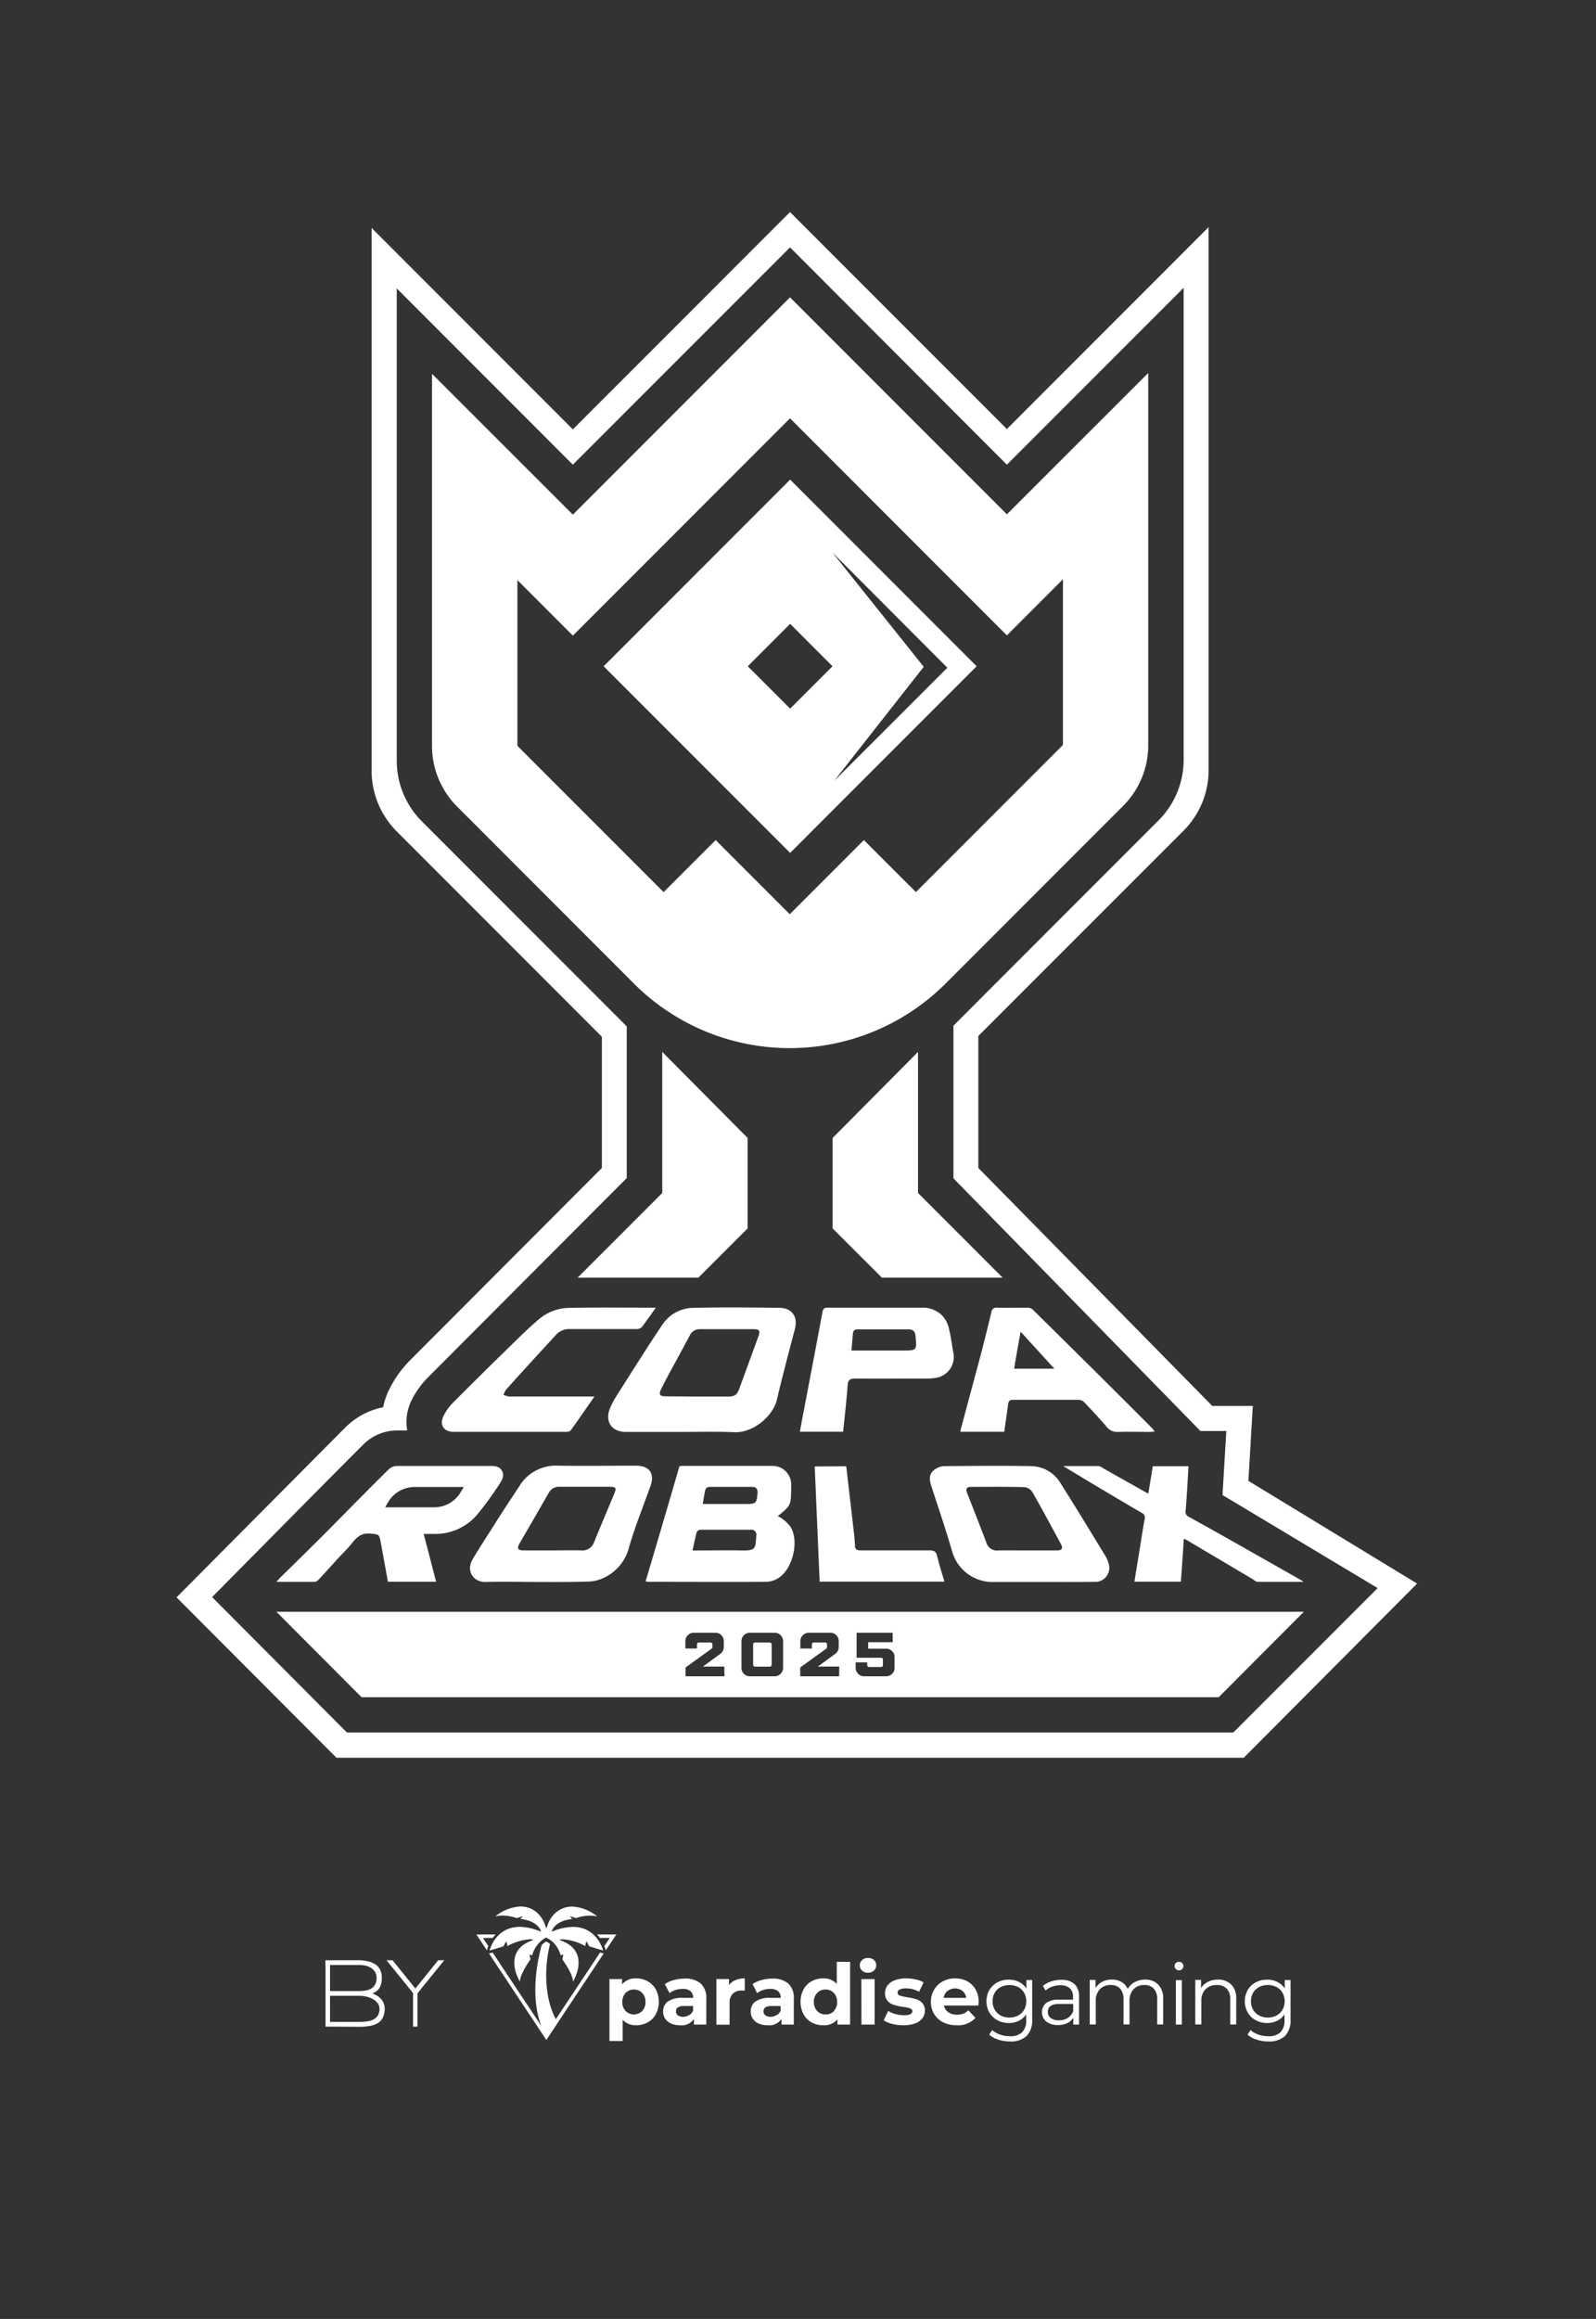 <svg id="Capa_1" data-name="Capa 1" xmlns="http://www.w3.org/2000/svg" viewBox="0 0 354 514"><rect x="0" y="0" width="354" height="514" fill="#333333" stroke="none"/><defs><style>.cls-1,.cls-2{fill:#fff;}.cls-2{fill-rule:evenodd;}</style></defs><path class="cls-1" d="M72.2,442.37v-1.05h7.39a10,10,0,0,0,1.48-.11,3.7,3.7,0,0,0,1.25-.44,2.28,2.28,0,0,0,.88-.89,3.06,3.06,0,0,0,.32-1.48,2.47,2.47,0,0,0-.31-1.27,2.82,2.82,0,0,0-.83-.89,3.85,3.85,0,0,0-1.2-.53,6.17,6.17,0,0,0-1.44-.17H72.18v-1.05h7.18a9.44,9.44,0,0,1,2.34.26,4.79,4.79,0,0,1,1.66.73,3,3,0,0,1,1,1.22,4.13,4.13,0,0,1,.33,1.7,5,5,0,0,1-.27,1.69,2.63,2.63,0,0,1-.91,1.25,4.6,4.6,0,0,1-1.74.77,12.42,12.42,0,0,1-2.76.26Zm0-7.88h1V449.2h-1Zm0,14.71v-1.05h7.58a10.94,10.94,0,0,0,1.78-.13,3.94,3.94,0,0,0,1.38-.46,2.51,2.51,0,0,0,.91-.89,2.87,2.87,0,0,0,.32-1.42,2,2,0,0,0-.41-1.25,3.34,3.34,0,0,0-1.06-.9,5.13,5.13,0,0,0-1.45-.55,7,7,0,0,0-1.55-.18H72.2v-1.05H79a12.3,12.3,0,0,1,2.62.26,6.65,6.65,0,0,1,2,.76,3.54,3.54,0,0,1,1.26,1.23,3.15,3.15,0,0,1,.45,1.68A4.79,4.79,0,0,1,85,447a2.73,2.73,0,0,1-.94,1.24,4.66,4.66,0,0,1-1.74.75,12.18,12.18,0,0,1-2.64.25Z"/><path class="cls-1" d="M85.73,434.49h1.34l5.59,6.92-.4,1.15Zm5.88,6.92,5.58-6.92h1.35L92,442.56Zm0,0h1v7.79h-1Z"/><path class="cls-2" d="M114.58,425.15c.17,0,1.41-.46,1.41-.46l-.55.65c4.14.44,4.56,2.83,4.56,2.83a12.48,12.48,0,0,0-4.71-1.08c-5.42,0-6.7,5.23-6.7,5.26,1.11-.32,2.93-.92,3.06-.92h0l.63-1.14a2.84,2.84,0,0,1,.24,1.06,12.56,12.56,0,0,1,5-1.51,1.49,1.49,0,0,1,.8.15c-7.26,2.4-3,9.26-3,9.26,0-1.75,2.34-4.94,2.34-4.94l-.22-1.11.59.21a6.42,6.42,0,0,1,2.1-3.29c.31-.25.66-.45,1-.67,0,0,.79.43,1.14.69a6.31,6.31,0,0,1,2.09,3.28l.59-.22-.22,1.12s2.39,3.18,2.35,4.94c0,0,4.28-6.87-3-9.26a1.53,1.53,0,0,1,.82-.15,12.48,12.48,0,0,1,4.94,1.5,2.91,2.91,0,0,1,.24-1.07l.63,1.15h0c.14,0,2,.59,3.07.91,0,0-1.29-5.24-6.69-5.24a12.38,12.38,0,0,0-4.73,1.08s.41-2.39,4.55-2.83l-.54-.65s1.24.42,1.4.45a9,9,0,0,1,3.08-.54,6.87,6.87,0,0,1,1.63.17,9.75,9.75,0,0,0-5.55-2.19,5.63,5.63,0,0,0-3.77,1.44,6.53,6.53,0,0,0-1.81,3l-.17.38L121,427a6.64,6.64,0,0,0-1.81-3,5.61,5.61,0,0,0-3.77-1.43,9.78,9.78,0,0,0-5.56,2.2,6.69,6.69,0,0,1,1.65-.18A9.1,9.1,0,0,1,114.58,425.15Z"/><path class="cls-2" d="M133.11,432.76l-9.82,14.8c-2.42-4.45-2.7-11.11-1.29-16.65l-.2-.18c-.14-.1-.41-.27-.66-.41-.19.13-.38.25-.54.38a6.17,6.17,0,0,0-.46.43c-2.16,8.07-1.53,14.28-.07,17.93l-10.81-16.29-.5.15-.29.08,12.71,19.16L133.9,433l-.29-.08Z"/><path class="cls-2" d="M109.3,429.55a9,9,0,0,1,.63-.78h-4.27L108,432.3a6.89,6.89,0,0,1,.31-.95l-1.19-1.8Z"/><path class="cls-2" d="M132.43,428.77a7.55,7.55,0,0,1,.64.78h2.17l-1.19,1.8a7.37,7.37,0,0,1,.31.95l2.35-3.53Z"/><path class="cls-1" d="M143.67,439.16a4.66,4.66,0,0,1,1.81,1.82,6.06,6.06,0,0,1,0,5.46,4.66,4.66,0,0,1-1.81,1.82,5.15,5.15,0,0,1-2.56.64,3.9,3.9,0,0,1-3-1.21v4.7h-2.93V438.66h2.8v1.17a3.86,3.86,0,0,1,3.17-1.32A5.16,5.16,0,0,1,143.67,439.16Zm-1.22,6.58a2.81,2.81,0,0,0,.72-2,2.86,2.86,0,0,0-.72-2,2.63,2.63,0,0,0-3.7,0,2.86,2.86,0,0,0-.72,2,2.81,2.81,0,0,0,.72,2,2.63,2.63,0,0,0,3.7,0Z"/><path class="cls-1" d="M155.4,439.63a4.25,4.25,0,0,1,1.26,3.37v5.75h-2.74V447.5a3.26,3.26,0,0,1-3.08,1.4,4.81,4.81,0,0,1-2-.39,3,3,0,0,1-1.31-1.09,2.83,2.83,0,0,1-.45-1.57,2.66,2.66,0,0,1,1.06-2.22,5.48,5.48,0,0,1,3.28-.8h2.32a1.88,1.88,0,0,0-.58-1.48,2.58,2.58,0,0,0-1.74-.51,5.08,5.08,0,0,0-1.59.25,4.12,4.12,0,0,0-1.32.69l-1.05-2a6.22,6.22,0,0,1,2-.9,9,9,0,0,1,2.37-.32A5.23,5.23,0,0,1,155.4,439.63Zm-2.49,7a1.9,1.9,0,0,0,.82-1v-1h-2c-1.2,0-1.8.4-1.8,1.19a1.07,1.07,0,0,0,.44.89,2,2,0,0,0,1.21.32A2.59,2.59,0,0,0,152.91,446.59Z"/><path class="cls-1" d="M163.14,438.89a5.24,5.24,0,0,1,2.05-.38v2.7l-.65,0a2.67,2.67,0,0,0-2,.7,2.82,2.82,0,0,0-.72,2.11v4.76h-2.92V438.66h2.79V440A3.33,3.33,0,0,1,163.14,438.89Z"/><path class="cls-1" d="M174.82,439.63a4.25,4.25,0,0,1,1.25,3.37v5.75h-2.73V447.5a3.27,3.27,0,0,1-3.08,1.4,4.82,4.82,0,0,1-2-.39,2.93,2.93,0,0,1-1.3-1.09,2.83,2.83,0,0,1-.45-1.57,2.63,2.63,0,0,1,1.06-2.22,5.45,5.45,0,0,1,3.27-.8h2.33a1.91,1.91,0,0,0-.58-1.48,2.59,2.59,0,0,0-1.75-.51,5,5,0,0,0-1.58.25,4.29,4.29,0,0,0-1.33.69l-1-2a6.22,6.22,0,0,1,2-.9,9,9,0,0,1,2.38-.32A5.23,5.23,0,0,1,174.82,439.63Zm-2.5,7a1.88,1.88,0,0,0,.83-1v-1h-2c-1.2,0-1.8.4-1.8,1.19a1.07,1.07,0,0,0,.44.89,2,2,0,0,0,1.21.32A2.56,2.56,0,0,0,172.32,446.59Z"/><path class="cls-1" d="M188.55,434.84v13.91h-2.8v-1.16a3.83,3.83,0,0,1-3.15,1.31,5.3,5.3,0,0,1-2.58-.63,4.59,4.59,0,0,1-1.81-1.82,6.1,6.1,0,0,1,0-5.48,4.59,4.59,0,0,1,1.81-1.82,5.2,5.2,0,0,1,2.58-.64,3.84,3.84,0,0,1,3,1.22v-4.89Zm-3.6,10.9a2.82,2.82,0,0,0,.73-2,2.86,2.86,0,0,0-.73-2,2.47,2.47,0,0,0-1.84-.76,2.5,2.5,0,0,0-1.86.76,2.82,2.82,0,0,0-.73,2,2.78,2.78,0,0,0,.73,2,2.47,2.47,0,0,0,1.86.76A2.44,2.44,0,0,0,185,445.74Z"/><path class="cls-1" d="M191.06,438.66H194v10.09h-2.93Z"/><path class="cls-1" d="M197.91,448.6a6.51,6.51,0,0,1-1.91-.78l1-2.1a6.45,6.45,0,0,0,1.63.7,6.94,6.94,0,0,0,1.88.27c1.24,0,1.86-.31,1.86-.92,0-.29-.17-.49-.51-.62a8.11,8.11,0,0,0-1.56-.32,13.48,13.48,0,0,1-2-.43,3.2,3.2,0,0,1-1.4-.86,2.46,2.46,0,0,1-.59-1.76,2.75,2.75,0,0,1,.55-1.7,3.57,3.57,0,0,1,1.62-1.16,7,7,0,0,1,2.5-.41,9.66,9.66,0,0,1,2.13.24,5.83,5.83,0,0,1,1.75.64l-1,2.09a5.84,5.84,0,0,0-2.91-.75,3,3,0,0,0-1.41.26.76.76,0,0,0-.46.67.66.66,0,0,0,.5.66,9.3,9.3,0,0,0,1.61.36,15,15,0,0,1,2,.44,3,3,0,0,1,1.37.85,2.41,2.41,0,0,1,.58,1.73,2.71,2.71,0,0,1-.56,1.67,3.67,3.67,0,0,1-1.64,1.13,7.32,7.32,0,0,1-2.56.4A10.1,10.1,0,0,1,197.91,448.6Z"/><path class="cls-1" d="M217,444.53h-7.64a2.39,2.39,0,0,0,1,1.49,3.24,3.24,0,0,0,1.91.54,4.07,4.07,0,0,0,1.4-.23,3.48,3.48,0,0,0,1.13-.75l1.56,1.69a5.23,5.23,0,0,1-4.17,1.63,6.67,6.67,0,0,1-3-.66,4.83,4.83,0,0,1-2-1.85,5,5,0,0,1-.71-2.68,5.12,5.12,0,0,1,.7-2.67,4.86,4.86,0,0,1,1.93-1.86,5.63,5.63,0,0,1,2.75-.67,5.56,5.56,0,0,1,2.68.64A4.69,4.69,0,0,1,216.4,441a5.52,5.52,0,0,1,.68,2.77S217.06,444.05,217,444.53Zm-6.85-3.24a2.39,2.39,0,0,0-.83,1.54h5a2.41,2.41,0,0,0-.82-1.53,2.72,2.72,0,0,0-3.32,0Z"/><path class="cls-1" d="M228.94,438.89v8.66a5,5,0,0,1-1.23,3.73,5.13,5.13,0,0,1-3.71,1.21,8.17,8.17,0,0,1-2.59-.41,5.27,5.27,0,0,1-2-1.11l.67-1a5.27,5.27,0,0,0,1.74,1,6.43,6.43,0,0,0,2.15.36,3.72,3.72,0,0,0,2.75-.88,3.65,3.65,0,0,0,.89-2.71v-1.25a4.06,4.06,0,0,1-1.63,1.42,5,5,0,0,1-2.22.49,5.16,5.16,0,0,1-2.52-.61,4.6,4.6,0,0,1-1.79-1.71,5.13,5.13,0,0,1,0-5,4.59,4.59,0,0,1,1.78-1.69,5.28,5.28,0,0,1,2.53-.6,5,5,0,0,1,2.27.51,4.1,4.1,0,0,1,1.63,1.46v-1.89Zm-3.12,7.85a3.27,3.27,0,0,0,1.34-1.29,3.88,3.88,0,0,0,0-3.74,3.35,3.35,0,0,0-1.33-1.28,4.36,4.36,0,0,0-3.86,0,3.26,3.26,0,0,0-1.33,1.27,3.68,3.68,0,0,0-.48,1.88,3.64,3.64,0,0,0,.48,1.87,3.37,3.37,0,0,0,1.33,1.29,4.26,4.26,0,0,0,3.85,0Z"/><path class="cls-1" d="M238.34,439.78a3.76,3.76,0,0,1,1,2.86v6.11h-1.28v-1.53a3.09,3.09,0,0,1-1.32,1.2,4.58,4.58,0,0,1-2.07.43,4,4,0,0,1-2.63-.79A2.71,2.71,0,0,1,232,444a4.49,4.49,0,0,1,2.9-.77H238v-.6a2.52,2.52,0,0,0-.72-1.94,3,3,0,0,0-2.08-.66,5.4,5.4,0,0,0-1.8.3,4.58,4.58,0,0,0-1.48.86l-.6-1a5.38,5.38,0,0,1,1.8-1,7.05,7.05,0,0,1,2.21-.35A4.17,4.17,0,0,1,238.34,439.78Zm-1.51,7.5a3.11,3.11,0,0,0,1.21-1.49v-1.61h-3.1c-1.69,0-2.53.59-2.53,1.76a1.62,1.62,0,0,0,.65,1.36,3,3,0,0,0,1.84.5A3.44,3.44,0,0,0,236.83,447.28Z"/><path class="cls-1" d="M256.9,439.88A4.31,4.31,0,0,1,258,443v5.72h-1.33v-5.59a3.32,3.32,0,0,0-.75-2.34,2.68,2.68,0,0,0-2.09-.81,3.16,3.16,0,0,0-2.42.95,3.68,3.68,0,0,0-.88,2.62v5.17h-1.33v-5.59a3.37,3.37,0,0,0-.74-2.34,2.73,2.73,0,0,0-2.11-.81,3.16,3.16,0,0,0-2.41.95,3.64,3.64,0,0,0-.89,2.62v5.17h-1.34v-9.86H243v1.8a3.62,3.62,0,0,1,1.46-1.39,4.58,4.58,0,0,1,2.16-.49,4.23,4.23,0,0,1,2.15.53,3.28,3.28,0,0,1,1.36,1.55,3.72,3.72,0,0,1,1.57-1.52,4.81,4.81,0,0,1,2.33-.56A3.94,3.94,0,0,1,256.9,439.88Z"/><path class="cls-1" d="M260.81,436.45a.91.91,0,0,1-.28-.68.86.86,0,0,1,.28-.65.94.94,0,0,1,.69-.28,1,1,0,0,1,.7.27.88.88,0,0,1,.28.64,1,1,0,0,1-.28.7,1,1,0,0,1-1.39,0Zm0,2.44h1.33v9.86h-1.33Z"/><path class="cls-1" d="M273.11,439.89A4.22,4.22,0,0,1,274.2,443v5.72h-1.33v-5.59a3.28,3.28,0,0,0-.77-2.34,2.87,2.87,0,0,0-2.19-.81,3.39,3.39,0,0,0-2.53.95,3.56,3.56,0,0,0-.92,2.62v5.17h-1.34v-9.86h1.28v1.82a3.65,3.65,0,0,1,1.51-1.4,4.83,4.83,0,0,1,2.24-.5A4.05,4.05,0,0,1,273.11,439.89Z"/><path class="cls-1" d="M286.25,438.89v8.66a5,5,0,0,1-1.23,3.73,5.13,5.13,0,0,1-3.71,1.21,8.28,8.28,0,0,1-2.6-.41,5.22,5.22,0,0,1-2-1.11l.67-1a5.27,5.27,0,0,0,1.74,1,6.37,6.37,0,0,0,2.14.36,3.75,3.75,0,0,0,2.76-.88,3.65,3.65,0,0,0,.88-2.71v-1.25a4,4,0,0,1-1.62,1.42,5,5,0,0,1-2.22.49,5.16,5.16,0,0,1-2.52-.61,4.53,4.53,0,0,1-1.79-1.71,5.13,5.13,0,0,1,0-5,4.52,4.52,0,0,1,1.78-1.69,5.28,5.28,0,0,1,2.53-.6,5,5,0,0,1,2.27.51,4.1,4.1,0,0,1,1.63,1.46v-1.89Zm-3.12,7.85a3.33,3.33,0,0,0,1.34-1.29,3.88,3.88,0,0,0,0-3.74,3.41,3.41,0,0,0-1.33-1.28,4.11,4.11,0,0,0-1.94-.45,4.06,4.06,0,0,0-1.92.45,3.28,3.28,0,0,0-1.34,1.27,3.77,3.77,0,0,0-.47,1.88,3.74,3.74,0,0,0,.47,1.87,3.4,3.4,0,0,0,1.34,1.29,4.26,4.26,0,0,0,3.85,0Z"/><path class="cls-1" d="M191.21,436.79a1.52,1.52,0,0,1-.5-1.17,1.5,1.5,0,0,1,.5-1.16,1.89,1.89,0,0,1,1.32-.47,1.91,1.91,0,0,1,1.31.45,1.45,1.45,0,0,1,.51,1.13,1.59,1.59,0,0,1-.51,1.21,1.84,1.84,0,0,1-1.31.48A1.89,1.89,0,0,1,191.21,436.79Z"/><path class="cls-1" d="M276.9,328.24l.05-.83.93-15.79h-9L217,258.88V229.63l45.53-45.52a18.94,18.94,0,0,0,5.54-13.39V50.35L223.33,95.1,175.23,47,127.06,95.17,82.43,50.53V170.89A19,19,0,0,0,88,184.29L133.5,229.8v29.08S92.65,299.8,91,301.46a24.71,24.71,0,0,0-4.64,6.46,16.43,16.43,0,0,0-1.38,4,16.42,16.42,0,0,0-8.2,4.3c-3,3-37.62,37.84-37.62,37.84l35.47,35.55H275.87L314.32,351ZM273.57,384H76.94l-29.89-30s30.64-31,33.65-33.94a10.69,10.69,0,0,1,7.28-3h2.34a10.72,10.72,0,0,1,1-6.75,19.26,19.26,0,0,1,3.6-5c4.4-4.43,44.09-44.18,44.09-44.18V227.5L93.52,182A19,19,0,0,1,88,168.6V63.92L127.06,103l48.17-48.17L223.33,103l39.21-39.21V168.42A19,19,0,0,1,257,181.81l-45.52,45.53v33.84l54.78,56H272l-.84,14.2L305.57,352Z"/><path class="cls-1" d="M223.33,114l-48.1-48.1-48.17,48.17L95.82,82.86v82.49a18.94,18.94,0,0,0,5.54,13.39L140.59,218h0a48.91,48.91,0,0,0,69.15,0l6.79-6.79,32.61-32.61a18.94,18.94,0,0,0,5.54-13.39V82.68Zm12.43,51.13-32.61,32.6-11.54-11.53-16.44,16.44-16.43-16.44-11.55,11.54-32.43-32.43V128.58l12.3,12.31,13.39-13.39,34.78-34.78,34.71,34.72h0l13.39,13.39,12.44-12.44Z"/><polygon class="cls-1" points="203.62 233.16 203.62 264.43 222.39 283.2 195.61 283.2 184.68 272.28 184.68 252.23 203.62 233.16"/><polygon class="cls-1" points="146.89 233.16 146.89 264.43 128.12 283.2 154.9 283.2 165.83 272.28 165.83 252.23 146.89 233.16"/><path class="cls-1" d="M151.07,317.39H138.82c-3.15,0-4.72-2.31-3.52-5.23a17.32,17.32,0,0,1,1.41-2.7c3.39-5.33,6.74-10.69,10.26-15.93a8.38,8.38,0,0,1,7-3.65c6.28-.14,12.56-.08,18.84,0,2.83,0,4.21,1.94,3.51,4.64-1.36,5.23-2.77,10.46-4,15.72-.88,3.67-5.24,7.37-9.4,7.21C158.92,317.28,155,317.39,151.07,317.39Zm3.55-7.84h6.71c1.67,0,2.11-.29,2.7-1.89q2.11-5.75,4.2-11.49c.43-1.18.2-1.55-1-1.56-4,0-8,0-12,0A2.4,2.4,0,0,0,153,296c-1.59,3-3.21,5.92-4.81,8.89-.54,1-1.05,2-1.55,3-.58,1.21-.31,1.6,1.08,1.61Z"/><path class="cls-1" d="M172.51,336.05a6,6,0,0,1,1,.58,8.85,8.85,0,0,1,1.83,1.78c2,3.22.45,9.52-2.78,11.42a5.25,5.25,0,0,1-2.54.78c-8.75.06-17.51,0-26.27,0a5.44,5.44,0,0,1-.55-.11Q147,337.75,150.7,325a4.8,4.8,0,0,1,.52-.08c6.72,0,13.43,0,20.15,0a4.11,4.11,0,0,1,4.12,4.23c0,.27,0,.55,0,.82C175.43,333.66,175.4,333.73,172.51,336.05Zm-18.9,7.61h1.45c3.14,0,6.28-.06,9.41,0s3.09-.36,3.28-3.27a1.1,1.1,0,0,0-1.25-1.32c-3.72,0-7.45,0-11.17,0a1,1,0,0,0-.81.56C154.18,340.9,153.94,342.17,153.61,343.66Zm2.27-10.3h9.68c2.09,0,2.28-.22,2.46-2.34.07-.95-.25-1.45-1.21-1.45-3.17,0-6.34,0-9.51,0a1.07,1.07,0,0,0-.83.55C156.21,331.15,156.08,332.19,155.88,333.36Z"/><path class="cls-1" d="M119.2,350.65c-3.77,0-7.55-.12-11.32,0-2.89.12-4.62-2.42-3-5.13s3.35-5.31,5-7.95,3.51-5.4,5.27-8.09a9.43,9.43,0,0,1,8.58-4.61c5.78.09,11.55,0,17.33,0,3,0,4.21,1.72,3.21,4.54-1.61,4.51-3.44,9-4.75,13.56a10.19,10.19,0,0,1-6,6.93,7.91,7.91,0,0,1-3,.65C126.82,350.69,123,350.65,119.2,350.65Zm3.48-7c2.08,0,4.16-.05,6.24,0a2.72,2.72,0,0,0,2.88-1.91c1.44-3.52,2.92-7,4.39-10.52.62-1.46.49-1.67-1.16-1.68-3.6,0-7.21,0-10.82,0a2.63,2.63,0,0,0-2.57,1.47c-2.11,3.71-4.27,7.4-6.4,11.1-.63,1.1-.4,1.52.85,1.53C118.29,343.67,120.48,343.65,122.68,343.66Z"/><path class="cls-1" d="M230.9,350.65c-3.73,0-7.46,0-11.2,0a9.34,9.34,0,0,1-8.5-6.73c-1.42-4.95-3.11-9.81-4.68-14.71-.55-1.71-.28-2.83,1-3.62a3.71,3.71,0,0,1,1.85-.62c6.49-.05,13-.12,19.45,0a7.73,7.73,0,0,1,6.44,3.83c3.41,5.36,6.7,10.8,10,16.22a5.78,5.78,0,0,1,.62,1.52,3.09,3.09,0,0,1-3.09,4.08C238.84,350.67,234.87,350.65,230.9,350.65Zm-3.17-7c2.24,0,4.48,0,6.71,0,1.12,0,1.39-.44.88-1.4-2.07-3.83-4.12-7.66-6.28-11.44a2.46,2.46,0,0,0-1.71-1.18c-4-.11-8-.07-12-.06-.91,0-1.18.43-.84,1.3,1.45,3.68,2.89,7.36,4.29,11.06a2.43,2.43,0,0,0,2.6,1.73C223.5,343.63,225.62,343.66,227.73,343.65Z"/><path class="cls-1" d="M256.14,317.32c-.54,0-.92.07-1.29.07-2.28,0-4.56-.08-6.83,0a3,3,0,0,1-2.67-1.27c-1.59-1.84-3.25-3.62-4.93-5.38a1.84,1.84,0,0,0-1.23-.47c-4.83,0-9.66,0-14.48,0-.79,0-1,.3-1.11,1-.26,2-.56,4-.85,6.08H213c.1-.46.18-.86.29-1.25,1.43-5.34,2.88-10.68,4.29-16,.81-3.08,1.57-6.16,2.31-9.25a1.09,1.09,0,0,1,1.28-1c2.28.05,4.55,0,6.83,0a1.66,1.66,0,0,1,1.1.46q7.84,7.71,15.65,15.47,5.43,5.4,10.83,10.81C255.71,316.77,255.86,317,256.14,317.32Zm-22.28-13.95-7.49-8.21c-.5,2.9-1,5.51-1.42,8.21Z"/><path class="cls-1" d="M187,317.34h-9.58l.4-2.21c1.54-8.09,3.1-16.18,4.6-24.28.16-.86.49-1.05,1.3-1q10.37,0,20.73,0a6.06,6.06,0,0,1,4.58,1.79,6.21,6.21,0,0,1,1.4,2.63c.46,1.78.68,3.62,1,5.44a4.67,4.67,0,0,1-4,5.71,12.4,12.4,0,0,1-2.11.14c-5.22,0-10.44.05-15.66,0-1.27,0-1.57.43-1.66,1.58C187.76,310.47,187.38,313.86,187,317.34Zm1.83-18h11.35c3.21,0,3.18,0,2.89-3.19-.09-1-.53-1.48-1.46-1.49-3.89,0-7.77,0-11.66,0a1,1,0,0,0-.73.63C189.07,296.53,189,297.82,188.86,299.29Z"/><path class="cls-1" d="M145.47,289.85c-1.15,1.61-2.11,3-3.17,4.38a1.83,1.83,0,0,1-1.27.35c-4.87,0-9.74,0-14.61,0a4,4,0,0,0-3.21,1.41c-3.67,4-7.36,8-11,12.08a4.38,4.38,0,0,0-.53,1.11,5.43,5.43,0,0,0,1.26.36c5.78,0,11.55,0,17.32,0h1.59c-1.86,2.68-3.54,5.12-5.27,7.52a1.26,1.26,0,0,1-.93.31c-8.32,0-16.65,0-25,0-2.25,0-3.25-1.54-2.26-3.56a11.3,11.3,0,0,1,2.12-2.93q6.1-6.13,12.31-12.17c2.18-2.13,4.35-4.31,6.68-6.27A10.58,10.58,0,0,1,126,289.9C132.38,289.76,138.77,289.85,145.47,289.85Z"/><path class="cls-1" d="M261.92,350.58h-10.3l1.51-9.36c.25-1.52.47-3,.77-4.53a1.1,1.1,0,0,0-.61-1.33c-4.14-2.42-8.25-4.87-12.36-7.31-1.61-1-3.21-1.94-5.12-3.1,2.85,0,5.37,0,7.89,0a2.69,2.69,0,0,1,1,.5l10,5.63,1-6.09h7.92c-.11,1.79-.21,3.57-.32,5.36-.1,1.48-.18,3-.33,4.46a1.23,1.23,0,0,0,.73,1.4c4.49,2.49,9,5,13.45,7.55l11.16,6.32c.19.11.36.23.83.54-3.62,0-6.9,0-10.18,0-.41,0-.81-.42-1.21-.66l-14.59-8.64a5.4,5.4,0,0,0-.59-.25C262.39,344.28,262.15,347.42,261.92,350.58Z"/><path class="cls-1" d="M187.7,325q.8,6.75,1.56,13.45c.16,1.37.32,2.73.38,4.1,0,.89.41,1.1,1.24,1.09,5.11,0,10.21,0,15.31,0,1,0,1.45.3,1.68,1.28.45,1.87,1,3.69,1.61,5.65H181.8c-.36-8.5-.73-17-1.09-25.53Z"/><path class="cls-1" d="M111.33,326c-.56-1-1.54-1.07-2.56-1.07-6.91,0-13.82,0-20.73,0a2.83,2.83,0,0,0-1.82.74c-4.71,4.66-9.36,9.39-14,14.08-3.31,3.31-6.64,6.58-10,9.87-.26.26-.51.54-.92,1,3,0,5.79,0,8.56,0,.32,0,.68-.35.93-.62,1.31-1.4,2.59-2.84,3.88-4.25s2.43-2.48,3.5-3.82,2.14-2.21,4-2,1.94.05,2.29,2q.8,4.34,1.58,8.66H96.73c-.92-3.54-1.82-7-2.75-10.59,1,0,1.88,0,2.73,0a12.2,12.2,0,0,0,9.12-4.27,74.86,74.86,0,0,0,5-6.86C111.39,328,111.93,327.07,111.33,326Zm-9.06,4.59a6.85,6.85,0,0,1-6,3.51H85.42l.58-1a6.85,6.85,0,0,1,6-3.51h10.87Z"/><polygon class="cls-1" points="103.36 180.71 103.36 180.74 101.15 178.49 103.36 180.71"/><path class="cls-1" d="M175.26,106.31l-41.37,41.37,41.37,41.37,41.36-41.37Zm0,50.76-9.4-9.39,9.4-9.4,9.39,9.4Zm9.39-34.59L210.13,148,185,173.11l19.89-25.31Z"/><path class="cls-1" d="M170.74,364.05h-3.27a.37.37,0,0,0-.29.13.35.35,0,0,0-.13.28V369a.37.37,0,0,0,.13.29.41.41,0,0,0,.29.13h3.27a.42.42,0,0,0,.3-.13.4.4,0,0,0,.12-.29v-4.52a.43.43,0,0,0-.42-.41Z"/><path class="cls-1" d="M61.31,357.25,80.2,376.19H270.31l18.89-18.94Zm99.38,14.3h-8.63V369.6l5.79-4.18a.45.45,0,0,0,.17-.34v-.62a.39.39,0,0,0-.13-.28.37.37,0,0,0-.29-.13H155a.37.37,0,0,0-.29.13.38.38,0,0,0-.12.28v.93h-2.57v-1.64a1.78,1.78,0,0,1,.55-1.3,1.75,1.75,0,0,1,1.3-.55h4.82a1.74,1.74,0,0,1,1.31.55,1.77,1.77,0,0,1,.54,1.3v1.32a1.86,1.86,0,0,1-.75,1.49l-3.89,2.84h4.75Zm13-1.85a1.86,1.86,0,0,1-1.85,1.85h-5.53A1.81,1.81,0,0,1,165,371a1.78,1.78,0,0,1-.54-1.3v-5.95a1.86,1.86,0,0,1,1.85-1.85h5.53a1.74,1.74,0,0,1,1.31.55,1.77,1.77,0,0,1,.54,1.3Zm12.43,1.85h-8.63V369.6l5.79-4.18a.44.44,0,0,0,.16-.34v-.62a.38.38,0,0,0-.12-.28.37.37,0,0,0-.29-.13H180.5a.37.37,0,0,0-.29.13.39.39,0,0,0-.13.28v.93h-2.56v-1.64a1.88,1.88,0,0,1,1.85-1.85h4.82a1.84,1.84,0,0,1,1.84,1.85v1.32a1.85,1.85,0,0,1-.74,1.49l-3.9,2.84h4.76Zm12.3-1.85a1.75,1.75,0,0,1-.55,1.3,1.8,1.8,0,0,1-1.31.55h-4.92a1.78,1.78,0,0,1-1.3-.55,1.75,1.75,0,0,1-.55-1.3v-1.23h2.57v.61a.41.41,0,0,0,.12.3.44.44,0,0,0,.29.11h2.67a.39.39,0,0,0,.28-.11.41.41,0,0,0,.12-.3v-1.23a.42.42,0,0,0-.12-.29.36.36,0,0,0-.28-.12H190V361.9h8V364h-5.44v1.43h4a1.79,1.79,0,0,1,1.31.54,1.75,1.75,0,0,1,.55,1.3Z"/></svg>